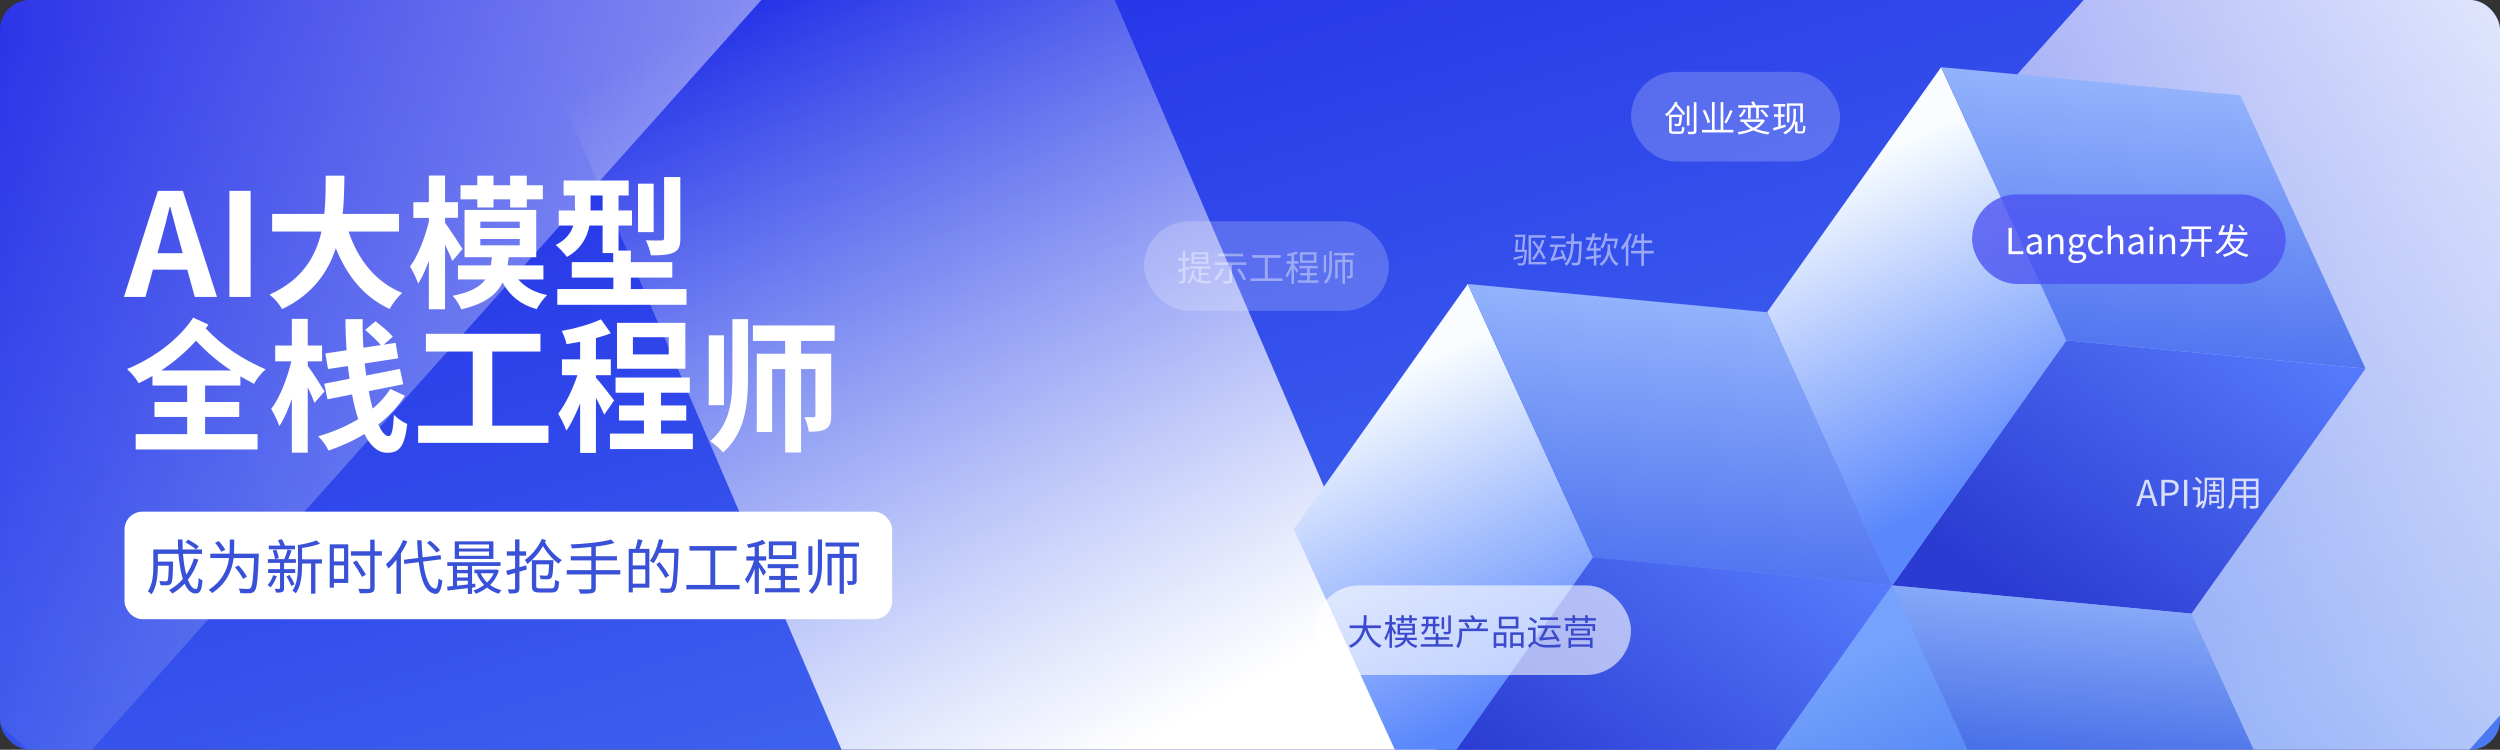 <svg width="837" height="251" viewBox="0 0 837 251" fill="none" xmlns="http://www.w3.org/2000/svg">
<rect x="0" y="0" width="837" height="251" fill="#333333" stroke="none"/>
<g clip-path="url(#clip0_510_650)">
<rect width="837" height="251" rx="10" fill="url(#paint0_linear_510_650)"/>
<g style="mix-blend-mode:soft-light">
<rect x="424" y="306.383" width="575.084" height="263.509" transform="rotate(-48.234 424 306.383)" fill="url(#paint1_linear_510_650)"/>
</g>
<g style="mix-blend-mode:soft-light">
<rect x="-175.303" y="86.133" width="459.106" height="263.509" transform="rotate(-48.234 -175.303 86.133)" fill="url(#paint2_linear_510_650)" fill-opacity="0.5"/>
</g>
<g style="mix-blend-mode:soft-light">
<rect width="548.026" height="183.101" transform="matrix(-0.395 -0.919 -0.919 0.395 486.229 262.927)" fill="url(#paint3_linear_510_650)"/>
</g>
<path d="M52.73 84.775H61.178L60.122 80.887C59.018 77.191 58.058 73.111 57.002 69.271H56.81C55.898 73.159 54.842 77.191 53.786 80.887L52.73 84.775ZM65.21 99.415L62.714 90.295H51.194L48.698 99.415H41.498L52.874 63.895H61.226L72.65 99.415H65.21ZM76.808 99.415V63.895H83.912V99.415H76.808ZM133.596 77.527H116.7C119.868 86.887 125.676 94.423 134.652 98.071C133.212 99.271 131.34 101.815 130.428 103.447C121.74 99.367 116.172 92.359 112.428 83.095C109.836 91.111 104.652 98.599 94.476 103.495C93.564 101.911 91.884 99.847 90.204 98.647C101.196 93.751 105.756 85.783 107.628 77.527H91.116V71.623H108.588C109.068 67.111 109.02 62.743 109.068 58.807H115.308C115.26 62.743 115.212 67.159 114.732 71.623H133.596V77.527ZM159.804 69.463V66.727H154.188V62.023H159.804V58.807H165.228V62.023H170.796V58.807H176.364V62.023H181.74V66.727H176.364V69.463H170.796V66.727H165.228V69.463H159.804ZM154.86 83.383L151.452 87.367C150.924 85.975 150.012 83.959 149.004 81.943V103.543H143.58V87.319C142.524 90.295 141.276 92.935 140.028 94.951C139.452 93.319 138.204 90.727 137.292 89.191C139.932 85.735 142.236 79.639 143.58 74.215V72.967H138.396V67.687H143.58V58.759H149.004V67.687H153.324V72.919H149.004V74.599C150.444 76.519 153.996 81.991 154.86 83.383ZM160.812 80.023V82.135H174.012V80.023H160.812ZM160.812 74.215V76.327H174.012V74.215H160.812ZM181.932 93.559H173.532C175.692 96.103 178.908 97.927 183.18 98.791C181.98 99.895 180.444 102.055 179.676 103.495C174.3 102.007 170.652 98.983 168.252 94.567C166.236 98.695 162.348 101.671 154.428 103.591C153.948 102.199 152.604 100.135 151.548 99.031C157.548 97.831 160.716 96.055 162.492 93.559H153.324V88.855H164.316C164.46 87.991 164.604 87.079 164.7 86.119H155.532V70.279H179.532V86.119H170.316C170.22 87.079 170.076 87.943 169.932 88.855H181.932V93.559ZM227.772 59.287V79.783C227.772 82.423 227.292 83.767 225.468 84.583C223.74 85.351 221.292 85.495 217.932 85.495C217.692 84.007 216.924 81.847 216.252 80.455C218.412 80.551 220.716 80.551 221.436 80.503C222.108 80.455 222.348 80.311 222.348 79.687V59.287H227.772ZM218.844 61.495V77.719H213.612V61.495H218.844ZM197.724 70.471H201.756V65.431H197.724V70.471ZM211.212 96.775H229.836V102.055H186.588V96.775H205.356V92.935H191.436V87.751H205.308V84.727H201.756V75.511H197.34C196.572 79.447 194.556 83.383 189.804 86.023C189.084 84.967 187.068 82.807 186.06 82.039C189.612 80.215 191.196 77.911 191.916 75.511H187.068V70.471H192.492V65.431H188.7V60.439H210.492V65.431H207.084V70.471H211.596V75.511H207.084V83.911H211.212V87.751H225.084V92.935H211.212V96.775ZM53.978 124.039H77.402C73.178 121.255 69.338 118.039 65.642 114.055C62.186 117.847 58.202 121.255 53.978 124.039ZM80.474 129.079H68.666V134.599H80.09V139.591H68.666V145.351H86.234V150.487H45.434V145.351H62.666V139.591H51.722V134.599H62.666V129.079H51.05V125.863C49.562 126.727 48.026 127.543 46.442 128.311C45.674 126.823 43.994 124.903 42.554 123.559C51.146 120.007 59.882 113.767 64.682 106.327L69.77 108.679C69.482 109.111 69.194 109.543 68.906 109.975C74.618 116.071 81.242 120.295 88.922 123.655C87.482 124.951 85.802 126.871 85.082 128.551C83.498 127.687 81.914 126.823 80.474 126.007V129.079ZM108.65 131.047L105.29 134.887C104.81 133.543 103.946 131.527 103.034 129.607V151.543H97.706V133.591C96.458 137.143 95.066 140.359 93.53 142.663C93.002 141.031 91.706 138.439 90.794 136.903C93.674 133.255 96.17 126.631 97.562 120.967H92.138V115.687H97.706V106.759H103.034V115.687H107.834V120.967H103.034V122.503C104.33 124.183 107.882 129.703 108.65 131.047ZM130.682 130.231L135.578 132.487C133.226 136.183 130.154 139.399 126.65 142.135C127.802 144.583 128.954 146.023 130.154 146.023C131.114 146.023 131.642 144.007 131.882 138.871C133.082 140.119 134.906 141.367 136.346 141.943C135.434 149.671 133.658 151.591 129.578 151.591C126.506 151.591 123.962 149.239 121.994 145.303C118.298 147.607 114.218 149.383 109.994 150.871C109.322 149.335 107.882 147.367 106.538 146.071C111.29 144.679 115.898 142.807 119.93 140.311C119.114 137.863 118.442 135.079 117.866 132.055L109.658 133.687L108.554 128.455L117.002 126.823C116.81 125.431 116.666 123.991 116.474 122.551L109.802 123.559L108.938 118.327L116.042 117.271C115.802 113.767 115.658 110.311 115.658 106.855H121.418C121.37 110.023 121.466 113.287 121.658 116.407L127.514 115.543C126.266 114.007 124.01 111.943 122.234 110.455L125.69 107.575C127.706 109.015 130.25 111.223 131.498 112.711L128.474 115.399L132.458 114.775L133.322 119.959L122.09 121.687C122.234 123.031 122.426 124.423 122.618 125.719L133.898 123.511L135.002 128.647L123.482 130.951C123.818 133.063 124.298 135.079 124.778 136.807C127.13 134.887 129.098 132.679 130.682 130.231ZM164.81 142.519H183.626V148.279H139.994V142.519H158.282V117.703H142.586V111.751H180.938V117.703H164.81V142.519ZM223.898 118.663V112.903H211.898V118.663H223.898ZM229.466 108.103V123.463H206.57V108.103H229.466ZM205.61 134.071L202.298 138.823C201.674 137.383 200.618 135.223 199.514 133.159V151.639H194.234V135.031C192.842 138.535 191.306 141.847 189.626 144.151C189.05 142.471 187.754 139.975 186.89 138.487C189.338 135.367 191.786 130.231 193.322 125.623H188.138V120.295H194.234V114.439C192.65 114.727 191.162 114.967 189.674 115.207C189.434 113.959 188.714 112.039 188.09 110.791C192.698 109.975 197.786 108.535 201.194 106.903L204.506 111.559C203.018 112.183 201.29 112.711 199.514 113.191V120.295H204.506V125.623H199.514V126.439C201.002 128.071 204.746 132.871 205.61 134.071ZM221.306 145.159H231.962V150.343H204.218V145.159H215.594V140.791H207.242V135.751H215.594V131.479H206.09V126.391H230.954V131.479H221.306V135.751H229.754V140.791H221.306V145.159ZM242.378 112.279V135.655H237.29V112.279H242.378ZM245.21 125.863V106.855H250.442V125.911C250.442 135.463 249.53 144.871 242.09 151.495C241.13 150.343 239.114 148.519 237.77 147.703C244.442 142.039 245.21 134.119 245.21 125.863ZM279.434 114.151H268.202V118.423H278.282V139.159C278.282 141.415 277.898 142.759 276.458 143.623C275.114 144.439 273.29 144.535 270.794 144.535C270.602 143.047 269.978 140.983 269.306 139.639C270.602 139.687 271.946 139.687 272.378 139.687C272.858 139.687 273.002 139.543 273.002 139.015V123.559H268.202V151.495H262.874V123.559H258.506V144.631H253.37V118.423H262.874V114.151H252.074V108.967H279.434V114.151Z" fill="white"/>
<rect x="41.69" y="171.311" width="257" height="36" rx="6" fill="white"/>
<path d="M62.09 181.571L62.97 180.671C64.21 181.291 65.77 182.251 66.55 182.951L65.63 183.971C64.87 183.271 63.35 182.251 62.09 181.571ZM64.93 186.971L66.43 187.351C65.57 189.931 64.39 192.211 62.91 194.111C63.65 196.071 64.57 197.211 65.59 197.211C66.15 197.211 66.39 196.171 66.53 193.511C66.87 193.851 67.41 194.191 67.81 194.311C67.53 197.711 66.99 198.691 65.47 198.691C63.93 198.691 62.73 197.471 61.81 195.411C60.61 196.711 59.23 197.831 57.69 198.731C57.47 198.431 56.95 197.831 56.61 197.551C58.39 196.591 59.93 195.351 61.21 193.851C60.49 191.591 60.01 188.651 59.75 185.431H52.85V188.031H57.95V188.671C57.85 193.151 57.73 194.831 57.31 195.351C57.01 195.731 56.67 195.871 56.11 195.931C55.61 195.971 54.71 195.971 53.73 195.931C53.71 195.471 53.55 194.911 53.31 194.531C54.23 194.611 55.09 194.631 55.43 194.631C55.71 194.631 55.91 194.591 56.03 194.411C56.31 194.111 56.41 192.851 56.49 189.411H52.85V189.571C52.85 192.371 52.55 196.391 50.75 198.991C50.49 198.691 49.85 198.171 49.51 197.991C51.15 195.551 51.33 192.131 51.33 189.551V183.971H59.67C59.59 182.871 59.57 181.751 59.55 180.611H61.09C61.09 181.771 61.11 182.891 61.17 183.971H67.63V185.431H61.27C61.47 188.091 61.83 190.471 62.37 192.371C63.45 190.791 64.31 188.991 64.93 186.971ZM75.43 184.071L74.07 184.731C73.69 183.911 72.79 182.631 71.99 181.711L73.27 181.151C74.07 182.031 74.99 183.271 75.43 184.071ZM78.35 185.371H86.65C86.65 185.371 86.63 185.931 86.63 186.151C86.31 194.091 86.05 196.891 85.27 197.831C84.81 198.371 84.35 198.551 83.61 198.611C82.93 198.671 81.65 198.651 80.45 198.571C80.41 198.131 80.21 197.491 79.93 197.031C81.25 197.171 82.53 197.171 83.03 197.171C83.43 197.171 83.67 197.111 83.89 196.871C84.49 196.271 84.79 193.611 85.07 186.851H78.21C77.73 190.731 76.13 195.171 71.01 198.571C70.77 198.211 70.23 197.731 69.85 197.491C74.63 194.371 76.21 190.371 76.69 186.851H70.41V185.371H76.85C76.91 184.531 76.93 183.731 76.93 182.971V180.631H78.41V182.991C78.41 183.751 78.39 184.531 78.35 185.371ZM82.67 193.091L81.37 193.811C80.87 192.771 79.69 191.091 78.67 189.891L79.89 189.291C80.95 190.451 82.15 192.051 82.67 193.091ZM98.75 182.671V183.911H89.99V182.671H93.91C93.65 182.071 93.33 181.391 93.03 180.851L94.37 180.511C94.75 181.191 95.17 182.011 95.43 182.671H98.75ZM91.45 192.571L92.67 192.891C92.21 194.271 91.39 195.711 90.61 196.651C90.37 196.451 89.89 196.071 89.59 195.891C90.39 195.031 91.05 193.811 91.45 192.571ZM91.29 184.331L92.49 184.051C92.89 184.911 93.25 186.091 93.33 186.851L92.07 187.191C91.99 186.431 91.67 185.231 91.29 184.331ZM98.83 191.831H95.11V196.911C95.11 197.611 94.99 197.951 94.53 198.171C94.07 198.391 93.39 198.411 92.43 198.411C92.37 198.051 92.19 197.531 91.99 197.151C92.67 197.171 93.29 197.171 93.51 197.151C93.71 197.151 93.75 197.091 93.75 196.891V191.831H89.77V190.551H93.75V188.451H89.67V187.191H95.19C95.57 186.271 96.03 184.931 96.27 184.011L97.63 184.311C97.29 185.271 96.89 186.351 96.53 187.191H99.07V188.451H95.11V190.551H98.83V191.831ZM95.91 193.011L96.93 192.491C97.57 193.471 98.29 194.771 98.59 195.631L97.55 196.231C97.23 195.371 96.53 194.011 95.91 193.011ZM107.79 187.271V188.671H105.59V198.751H104.15V188.671H101.13V189.311C101.13 192.171 100.87 196.071 99.05 198.651C98.79 198.371 98.23 197.931 97.91 197.751C99.57 195.351 99.75 191.971 99.75 189.311V182.491C101.97 182.131 104.53 181.531 105.97 180.931L107.15 182.031C105.51 182.651 103.21 183.151 101.13 183.471V187.271H107.79ZM115.19 183.591H111.79V187.951H115.19V183.591ZM111.79 193.811H115.19V189.291H111.79V193.811ZM116.59 182.251V195.171H111.79V196.751H110.39V182.251H116.59ZM127.85 184.571V186.031H125.43V196.631C125.43 197.691 125.13 198.151 124.43 198.371C123.73 198.631 122.47 198.651 120.47 198.631C120.39 198.231 120.17 197.551 119.93 197.151C121.47 197.191 122.95 197.191 123.39 197.171C123.79 197.151 123.95 197.031 123.95 196.631V186.031H117.49V184.571H123.95V180.691H125.43V184.571H127.85ZM122.51 192.391L121.21 193.151C120.57 191.931 119.23 189.811 118.17 188.271L119.39 187.631C120.45 189.151 121.85 191.191 122.51 192.391ZM147.31 184.211L146.15 185.011C145.51 184.111 144.11 182.711 142.93 181.731L144.01 181.011C145.21 181.951 146.63 183.311 147.31 184.211ZM134.97 180.811L136.37 181.251C135.79 182.651 135.05 183.991 134.23 185.291V198.811H132.73V187.431C131.87 188.551 130.97 189.531 130.05 190.371C129.89 190.011 129.45 189.271 129.19 188.931C131.47 186.991 133.67 183.951 134.97 180.811ZM147.69 187.251L141.65 188.011C142.33 193.311 143.63 196.891 145.77 197.091C146.35 197.131 146.67 195.951 146.87 193.651C147.17 193.931 147.81 194.291 148.11 194.431C147.67 197.851 146.87 198.891 145.83 198.831C142.55 198.591 140.95 194.451 140.19 188.211L135.39 188.811L135.19 187.411L140.03 186.811C139.87 184.951 139.73 182.971 139.65 180.891H141.13C141.19 182.911 141.31 184.851 141.51 186.611L147.49 185.851L147.69 187.251ZM163.73 183.651V182.291H153.67V183.651H163.73ZM163.73 186.071V184.651H153.67V186.071H163.73ZM165.19 181.231V187.131H152.25V181.231H165.19ZM153.01 194.431V196.091C154.15 195.971 155.37 195.831 156.63 195.671V194.431H153.01ZM156.63 189.471H153.01V190.811H156.63V189.471ZM153.01 191.931V193.331H156.63V191.931H153.01ZM159.13 196.591L158.05 196.731V198.851H156.63V196.911C154.15 197.211 151.71 197.511 149.85 197.731L149.69 196.411C150.27 196.351 150.95 196.291 151.65 196.211V189.471H149.75V188.231H167.59V189.471H158.05V195.511L159.13 195.391V196.591ZM165.31 191.931H160.93C161.45 193.091 162.17 194.131 163.09 195.011C163.99 194.131 164.77 193.111 165.31 191.931ZM166.19 190.671L167.03 191.031C166.41 192.991 165.39 194.571 164.09 195.851C165.17 196.631 166.45 197.231 167.89 197.611C167.59 197.891 167.21 198.411 167.01 198.791C165.51 198.331 164.19 197.651 163.05 196.731C161.89 197.631 160.59 198.311 159.27 198.791C159.13 198.451 158.77 197.951 158.51 197.691C159.75 197.291 160.99 196.671 162.09 195.851C161.05 194.791 160.23 193.491 159.63 192.051L160.03 191.931H158.83V190.711H165.91L166.19 190.671ZM176.17 189.271L176.37 190.651L173.91 191.391V196.951C173.91 197.811 173.69 198.191 173.17 198.431C172.67 198.671 171.85 198.711 170.47 198.711C170.41 198.331 170.19 197.711 169.99 197.311C170.95 197.351 171.81 197.331 172.05 197.331C172.33 197.331 172.45 197.231 172.45 196.951V191.831C171.53 192.111 170.67 192.351 169.91 192.571L169.45 191.091C170.29 190.891 171.33 190.611 172.45 190.311V186.031H169.69V184.591H172.45V180.591H173.91V184.591H176.15V186.031H173.91V189.911L176.17 189.271ZM180.83 196.991H184.57C185.57 196.991 185.73 196.551 185.85 194.131C186.19 194.371 186.79 194.611 187.21 194.711C187.01 197.591 186.53 198.371 184.67 198.371H180.71C178.69 198.371 178.07 197.931 178.07 196.071V187.551H185.29C185.29 187.551 185.29 187.951 185.27 188.131C185.15 191.591 185.03 192.931 184.61 193.411C184.31 193.771 183.97 193.891 183.41 193.951C182.95 193.971 181.97 193.971 180.99 193.911C180.97 193.531 180.81 192.991 180.59 192.631C181.53 192.731 182.43 192.731 182.75 192.731C183.07 192.731 183.25 192.711 183.37 192.551C183.63 192.271 183.75 191.351 183.83 188.931H179.53V196.091C179.53 196.851 179.73 196.991 180.83 196.991ZM181.41 180.411L182.79 180.851C182.69 181.091 182.57 181.311 182.47 181.551C183.75 183.871 186.05 186.331 188.11 187.511C187.75 187.791 187.27 188.331 187.03 188.731C185.17 187.471 183.17 185.191 181.77 182.851C180.39 185.251 178.53 187.351 176.57 188.831C176.41 188.511 175.99 187.811 175.69 187.491C178.03 185.871 180.17 183.251 181.41 180.411ZM207.67 190.871V192.331H199.47V196.771C199.47 197.831 199.15 198.271 198.41 198.511C197.67 198.751 196.39 198.791 194.29 198.771C194.17 198.351 193.89 197.691 193.65 197.291C195.33 197.351 196.89 197.331 197.35 197.311C197.79 197.311 197.97 197.171 197.97 196.751V192.331H189.75V190.871H197.97V187.631H191.09V186.211H197.97V183.131C195.77 183.371 193.51 183.511 191.45 183.611C191.39 183.211 191.21 182.631 191.07 182.291C195.79 182.071 201.59 181.551 204.59 180.611L205.71 181.791C204.01 182.311 201.83 182.691 199.47 182.971V186.211H206.55V187.631H199.47V190.871H207.67ZM216.05 189.291V185.111H211.85V189.291H216.05ZM211.85 195.411H216.05V190.611H211.85V195.411ZM213.53 180.531L215.13 180.831C214.79 181.811 214.43 182.911 214.09 183.771H217.41V196.751H211.85V198.331H210.49V183.771H212.73C213.03 182.811 213.39 181.471 213.53 180.531ZM227.19 183.711V184.471C226.87 193.591 226.61 196.671 225.81 197.651C225.37 198.211 224.91 198.391 224.23 198.451C223.53 198.531 222.39 198.491 221.27 198.431C221.23 197.991 221.05 197.391 220.77 196.971C222.07 197.091 223.27 197.091 223.73 197.091C224.13 197.091 224.35 197.051 224.55 196.791C225.21 196.091 225.51 193.051 225.77 185.091H220.69C220.13 186.431 219.51 187.651 218.81 188.591C218.55 188.351 217.91 187.951 217.59 187.751C218.93 185.991 220.01 183.231 220.65 180.491L222.07 180.831C221.83 181.811 221.55 182.771 221.21 183.711H227.19ZM224.03 192.711L222.77 193.491C222.17 192.291 220.83 190.311 219.73 188.871L220.89 188.191C222.01 189.611 223.39 191.531 224.03 192.711ZM239.45 195.831H247.63V197.311H229.79V195.831H237.83V184.351H230.83V182.831H246.63V184.351H239.45V195.831ZM265.15 185.871V182.551H258.81V185.871H265.15ZM266.59 181.271V187.171H257.41V181.271H266.59ZM256.49 191.531L255.53 192.771C255.27 192.131 254.63 190.931 254.07 189.931V198.851H252.67V190.431C251.97 192.351 251.11 194.211 250.21 195.371C250.07 194.971 249.69 194.331 249.43 193.951C250.55 192.511 251.77 189.931 252.45 187.671H249.87V186.271H252.67V183.051C251.95 183.211 251.21 183.351 250.53 183.471C250.45 183.131 250.25 182.631 250.09 182.291C251.95 181.931 254.13 181.351 255.37 180.731L256.31 181.931C255.67 182.231 254.89 182.491 254.07 182.711V186.271H256.53V187.671H254.07V188.131C254.63 188.811 256.15 190.971 256.49 191.531ZM262.85 196.931H267.73V198.311H256.15V196.931H261.39V194.171H257.51V192.831H261.39V190.231H257.03V188.871H267.29V190.231H262.85V192.831H266.85V194.171H262.85V196.931ZM271.99 182.871V192.491H270.65V182.871H271.99ZM273.83 188.531V180.611H275.21V188.551C275.21 192.491 274.83 196.131 271.85 198.831C271.61 198.511 271.09 198.051 270.75 197.851C273.49 195.391 273.83 192.111 273.83 188.531ZM287.59 182.991H282.53V185.431H286.81V194.291C286.81 194.991 286.69 195.371 286.21 195.591C285.75 195.831 285.03 195.851 283.95 195.851C283.91 195.451 283.69 194.911 283.51 194.531C284.27 194.551 284.95 194.551 285.13 194.551C285.37 194.551 285.43 194.471 285.43 194.271V186.791H282.53V198.811H281.11V186.791H278.45V195.991H277.07V185.431H281.11V182.991H276.37V181.631H287.59V182.991Z" fill="#3851D6"/>
<g clip-path="url(#clip1_510_650)">
<path d="M691.8 113.966L633.527 195.997L733.704 205.449L791.973 123.415L691.8 113.966Z" fill="url(#paint4_linear_510_650)"/>
<path d="M649.895 22.486L691.801 113.966L633.526 196L591.622 104.517L649.895 22.486Z" fill="url(#paint5_linear_510_650)"/>
<path d="M691.8 113.966L791.977 123.417L750.073 31.934L649.895 22.486L691.8 113.966Z" fill="url(#paint6_linear_510_650)"/>
<path d="M533.323 186.565L475.05 268.596L575.226 278.048L633.498 196.011L533.323 186.565Z" fill="url(#paint7_linear_510_650)"/>
<path d="M491.419 95.082L533.323 186.565L475.05 268.596L433.144 177.116L491.419 95.082Z" fill="url(#paint8_linear_510_650)"/>
<path d="M533.323 186.565L633.501 196.013L591.596 104.534L491.419 95.082L533.323 186.565Z" fill="url(#paint9_linear_510_650)"/>
<path d="M675.375 287.475L617.102 369.506L717.278 378.958L775.55 296.921L675.375 287.475Z" fill="url(#paint10_linear_510_650)"/>
<path d="M633.472 195.992L675.375 287.475L617.102 369.506L575.196 278.027L633.472 195.992Z" fill="url(#paint11_linear_510_650)"/>
<path d="M675.375 287.475L775.554 296.923L733.648 205.444L633.472 195.992L675.375 287.475Z" fill="url(#paint12_linear_510_650)"/>
<rect x="660.252" y="65.082" width="105" height="30" rx="15" fill="#4950F0" fill-opacity="0.77"/>
<path d="M672.452 85.082V76.286H673.568V84.134H677.408V85.082H672.452ZM680.36 85.238C679.268 85.238 678.452 84.566 678.452 83.39C678.452 81.974 679.688 81.266 682.46 80.954C682.46 80.114 682.184 79.31 681.116 79.31C680.36 79.31 679.676 79.658 679.16 80.006L678.728 79.25C679.328 78.866 680.252 78.398 681.296 78.398C682.88 78.398 683.552 79.466 683.552 81.074V85.082H682.652L682.556 84.302H682.52C681.896 84.818 681.164 85.238 680.36 85.238ZM680.672 84.362C681.308 84.362 681.824 84.062 682.46 83.498V81.674C680.264 81.938 679.52 82.478 679.52 83.318C679.52 84.062 680.024 84.362 680.672 84.362ZM685.633 85.082V78.566H686.533L686.629 79.502H686.665C687.289 78.89 687.961 78.398 688.849 78.398C690.217 78.398 690.841 79.286 690.841 80.954V85.082H689.749V81.098C689.749 79.874 689.377 79.358 688.513 79.358C687.841 79.358 687.385 79.694 686.725 80.354V85.082H685.633ZM695.165 88.082C693.569 88.082 692.465 87.458 692.465 86.33C692.465 85.778 692.825 85.25 693.437 84.854V84.806C693.089 84.602 692.837 84.254 692.837 83.738C692.837 83.198 693.233 82.766 693.569 82.526V82.478C693.137 82.13 692.717 81.506 692.717 80.726C692.717 79.298 693.845 78.398 695.165 78.398C695.525 78.398 695.849 78.482 696.077 78.566H698.345V79.406H697.013C697.325 79.706 697.541 80.186 697.541 80.75C697.541 82.142 696.485 83.018 695.165 83.018C694.841 83.018 694.481 82.934 694.193 82.79C693.953 82.994 693.773 83.21 693.773 83.57C693.773 83.99 694.037 84.278 694.913 84.278H696.185C697.697 84.278 698.453 84.758 698.453 85.826C698.453 87.038 697.181 88.082 695.165 88.082ZM695.165 82.274C695.909 82.274 696.545 81.674 696.545 80.726C696.545 79.778 695.933 79.202 695.165 79.202C694.397 79.202 693.773 79.766 693.773 80.726C693.773 81.674 694.409 82.274 695.165 82.274ZM695.321 87.338C696.569 87.338 697.397 86.678 697.397 85.994C697.397 85.394 696.929 85.19 696.065 85.19H694.937C694.697 85.19 694.385 85.154 694.097 85.082C693.629 85.418 693.425 85.802 693.425 86.186C693.425 86.882 694.133 87.338 695.321 87.338ZM702.123 85.238C700.395 85.238 699.063 83.99 699.063 81.83C699.063 79.658 700.539 78.398 702.207 78.398C703.059 78.398 703.647 78.758 704.115 79.166L703.551 79.898C703.167 79.55 702.771 79.31 702.243 79.31C701.067 79.31 700.203 80.33 700.203 81.83C700.203 83.33 701.019 84.326 702.219 84.326C702.819 84.326 703.347 84.05 703.755 83.678L704.223 84.41C703.647 84.938 702.903 85.238 702.123 85.238ZM705.661 85.082V75.53H706.753V78.146L706.717 79.49C707.317 78.89 707.989 78.398 708.877 78.398C710.245 78.398 710.869 79.286 710.869 80.954V85.082H709.777V81.098C709.777 79.874 709.405 79.358 708.541 79.358C707.869 79.358 707.413 79.694 706.753 80.354V85.082H705.661ZM714.45 85.238C713.358 85.238 712.542 84.566 712.542 83.39C712.542 81.974 713.778 81.266 716.55 80.954C716.55 80.114 716.274 79.31 715.206 79.31C714.45 79.31 713.766 79.658 713.25 80.006L712.818 79.25C713.418 78.866 714.342 78.398 715.386 78.398C716.97 78.398 717.642 79.466 717.642 81.074V85.082H716.742L716.646 84.302H716.61C715.986 84.818 715.254 85.238 714.45 85.238ZM714.762 84.362C715.398 84.362 715.914 84.062 716.55 83.498V81.674C714.354 81.938 713.61 82.478 713.61 83.318C713.61 84.062 714.114 84.362 714.762 84.362ZM719.723 85.082V78.566H720.815V85.082H719.723ZM720.275 77.222C719.843 77.222 719.519 76.922 719.519 76.514C719.519 76.07 719.843 75.806 720.275 75.806C720.707 75.806 721.031 76.07 721.031 76.514C721.031 76.922 720.707 77.222 720.275 77.222ZM723.028 85.082V78.566H723.928L724.024 79.502H724.06C724.684 78.89 725.356 78.398 726.244 78.398C727.612 78.398 728.236 79.286 728.236 80.954V85.082H727.144V81.098C727.144 79.874 726.772 79.358 725.908 79.358C725.236 79.358 724.78 79.694 724.12 80.354V85.082H723.028ZM733.688 80.078H737.024V76.682H733.688V79.574C733.688 79.742 733.688 79.91 733.688 80.078ZM740.6 80.078V80.942H737.936V86.018H737.024V80.942H733.652C733.484 82.814 732.872 84.674 730.676 86.054C730.508 85.85 730.184 85.538 729.968 85.394C731.96 84.17 732.572 82.562 732.74 80.942H729.932V80.078H732.776C732.788 79.898 732.788 79.742 732.788 79.562V76.682H730.376V75.83H740.228V76.682H737.936V80.078H740.6ZM751.556 76.91L750.836 77.402C750.512 76.946 749.84 76.19 749.324 75.638L750.008 75.206C750.524 75.734 751.22 76.478 751.556 76.91ZM750.152 80.75H746.396C746.852 81.698 747.5 82.538 748.316 83.222C749.084 82.55 749.72 81.722 750.152 80.75ZM750.752 79.838L751.352 80.138C750.86 81.65 750.056 82.838 749.024 83.762C750.068 84.47 751.328 84.974 752.792 85.25C752.6 85.43 752.36 85.79 752.24 86.042C750.716 85.706 749.408 85.13 748.34 84.326C747.236 85.118 745.976 85.67 744.644 86.03C744.548 85.802 744.332 85.454 744.176 85.262C745.412 84.974 746.612 84.47 747.632 83.75C746.924 83.09 746.324 82.31 745.844 81.41C745.016 82.886 743.888 84.11 742.34 85.07C742.208 84.866 741.896 84.542 741.68 84.386C743.864 83.054 745.184 81.098 745.976 78.614H744.308C743.552 78.614 743.144 78.686 743.036 78.818C742.976 78.626 742.832 78.182 742.736 77.978C742.904 77.93 743.036 77.762 743.168 77.498C743.312 77.258 743.756 76.286 743.972 75.374L744.908 75.554C744.704 76.322 744.356 77.126 744.044 77.75H746.204C746.432 76.886 746.6 75.974 746.708 75.002L747.704 75.146C747.572 76.07 747.416 76.934 747.224 77.75H752.396L752.384 78.614H746.984C746.852 79.046 746.708 79.478 746.564 79.886H750.584L750.752 79.838Z" fill="white"/>
<rect x="546.061" y="24.068" width="70" height="30" rx="15" fill="white" fill-opacity="0.2"/>
<path d="M560.385 44.032H562.473C563.025 44.032 563.109 43.78 563.169 42.376C563.373 42.508 563.709 42.652 563.961 42.7C563.853 44.356 563.589 44.812 562.533 44.812H560.313C559.161 44.812 558.801 44.548 558.801 43.504V38.392H563.145C563.145 38.392 563.145 38.644 563.133 38.752C563.013 40.816 562.905 41.62 562.629 41.92C562.449 42.124 562.245 42.196 561.945 42.232C561.705 42.244 561.249 42.256 560.769 42.22C560.745 41.98 560.661 41.668 560.553 41.452C560.985 41.5 561.393 41.5 561.573 41.5C561.729 41.5 561.825 41.488 561.921 41.392C562.053 41.212 562.173 40.636 562.269 39.184H559.665V43.504C559.665 43.948 559.773 44.032 560.385 44.032ZM560.841 34.048L561.669 34.3C561.597 34.48 561.513 34.636 561.429 34.816C562.413 35.824 563.613 37.156 564.189 38.008L563.553 38.596C563.013 37.792 561.981 36.556 561.033 35.536C560.277 36.832 559.257 38.032 558.081 38.944C557.937 38.776 557.625 38.464 557.433 38.32C558.945 37.24 560.205 35.596 560.841 34.048ZM565.617 35.428V42.04H564.765V35.428H565.617ZM567.093 34.216H567.969V43.804C567.969 44.404 567.801 44.644 567.429 44.788C567.045 44.932 566.385 44.956 565.269 44.944C565.221 44.716 565.089 44.332 564.957 44.092C565.797 44.128 566.553 44.116 566.781 44.104C566.997 44.092 567.093 44.02 567.093 43.804V34.216ZM579.273 36.796L580.077 37.192C579.501 38.56 578.697 40.216 578.013 41.32L577.281 40.924C577.941 39.844 578.805 38.116 579.273 36.796ZM572.601 40.888L571.713 41.224C571.425 40.168 570.705 38.368 570.081 37.012L570.909 36.76C571.545 38.092 572.277 39.844 572.601 40.888ZM576.969 43.48H580.317V44.356H569.829V43.48H573.165V34.18H574.053V43.48H576.081V34.192H576.969V43.48ZM585.237 39.664V36.04H581.949V35.248H586.857C586.701 34.9 586.473 34.468 586.245 34.132L587.109 33.916C587.385 34.324 587.697 34.876 587.865 35.248H592.185V36.04H588.861V39.652H587.973V36.04H586.125V39.664H585.237ZM589.329 37L590.001 36.616C590.769 37.288 591.645 38.248 592.065 38.86L591.369 39.316C590.937 38.668 590.061 37.672 589.329 37ZM583.761 36.544L584.565 36.76C584.169 37.72 583.497 38.68 582.849 39.304C582.693 39.16 582.357 38.932 582.153 38.824C582.813 38.248 583.413 37.408 583.761 36.544ZM589.569 40.792H584.613C585.225 41.572 586.053 42.22 587.061 42.736C588.093 42.232 588.945 41.596 589.569 40.792ZM590.337 39.952L590.913 40.36C590.229 41.536 589.197 42.448 587.973 43.156C589.269 43.696 590.805 44.044 592.485 44.236C592.293 44.428 592.089 44.776 591.981 45.016C590.121 44.776 588.453 44.32 587.037 43.624C585.561 44.308 583.869 44.74 582.165 45.016C582.081 44.788 581.877 44.416 581.721 44.224C583.281 44.02 584.817 43.672 586.149 43.144C585.129 42.508 584.289 41.728 583.653 40.792H582.681V40H590.181L590.337 39.952ZM599.097 35.404V40.948H598.245V34.612H603.597V40.948H602.721V35.404H599.097ZM597.765 41.668L597.885 42.496L593.817 43.708L593.625 42.844C594.105 42.712 594.705 42.568 595.353 42.376V39.112H593.937V38.284H595.353V35.68H593.769V34.84H597.705V35.68H596.217V38.284H597.465V39.112H596.217V42.124C596.721 41.992 597.249 41.824 597.765 41.668ZM602.229 43.996H603.201C603.633 43.996 603.693 43.672 603.753 41.98C603.969 42.136 604.245 42.268 604.473 42.316C604.365 44.2 604.233 44.668 603.201 44.668H602.109C601.293 44.668 600.969 44.452 600.969 43.66V41.14C600.549 42.568 599.601 43.996 597.621 45.016C597.513 44.848 597.237 44.5 597.057 44.368C600.069 42.832 600.441 40.576 600.441 38.716V36.412H601.281V38.74C601.281 39.388 601.233 40.06 601.065 40.756H601.797V43.576C601.797 43.912 601.893 43.996 602.229 43.996Z" fill="white"/>
<path opacity="0.8" d="M717.429 165.855H720.093L719.673 164.511C719.349 163.515 719.073 162.555 718.785 161.535H718.737C718.461 162.567 718.173 163.515 717.861 164.511L717.429 165.855ZM721.209 169.431L720.369 166.743H717.153L716.301 169.431H715.173L718.161 160.635H719.397L722.385 169.431H721.209ZM723.626 169.431V160.635H726.134C728.114 160.635 729.434 161.295 729.434 163.215C729.434 165.075 728.114 165.939 726.194 165.939H724.742V169.431H723.626ZM724.742 165.039H726.05C727.598 165.039 728.33 164.475 728.33 163.215C728.33 161.943 727.55 161.535 726.002 161.535H724.742V165.039ZM731.208 169.431V160.635H732.324V169.431H731.208ZM737.243 161.451L736.619 162.075C736.247 161.559 735.467 160.755 734.819 160.203L735.407 159.663C736.055 160.191 736.871 160.959 737.243 161.451ZM739.403 163.995H740.939V162.771H739.667V162.099H740.939V161.091H741.671V162.099H743.003V162.771H741.671V163.995H743.327V164.667H739.403V163.995ZM742.175 166.323H740.363V167.763H742.175V166.323ZM742.871 168.435H740.363V168.975H739.667V165.651H742.871V168.435ZM744.575 159.927V169.275C744.575 169.767 744.467 170.007 744.155 170.163C743.831 170.307 743.315 170.319 742.463 170.319C742.427 170.091 742.295 169.719 742.175 169.491C742.799 169.527 743.363 169.515 743.531 169.515C743.699 169.503 743.771 169.443 743.771 169.263V160.731H738.923V164.379C738.923 166.215 738.755 168.711 737.591 170.343C737.447 170.199 737.123 169.959 736.943 169.875C737.279 169.395 737.507 168.867 737.687 168.315C736.103 169.563 735.815 169.815 735.647 170.007C735.539 169.851 735.251 169.539 735.095 169.407C735.335 169.215 735.767 168.747 735.767 168.123V163.995H734.087V163.143H736.631V168.123L737.495 167.463C737.555 167.631 737.663 167.883 737.759 168.063C738.083 166.839 738.131 165.507 738.131 164.367V159.927H744.575ZM752.027 165.843H755.255V163.851H752.027V165.843ZM748.223 165.843H751.139V163.851H748.271V164.559C748.271 164.955 748.259 165.399 748.223 165.843ZM751.139 161.091H748.271V163.011H751.139V161.091ZM755.255 163.011V161.091H752.027V163.011H755.255ZM756.131 160.239V169.143C756.131 169.719 755.975 169.983 755.591 170.139C755.183 170.283 754.487 170.295 753.359 170.283C753.323 170.043 753.179 169.659 753.059 169.419C753.899 169.455 754.715 169.443 754.931 169.443C755.171 169.431 755.255 169.359 755.255 169.131V166.695H752.027V170.235H751.139V166.695H748.139C747.959 168.027 747.551 169.395 746.639 170.415C746.507 170.235 746.147 169.935 745.955 169.827C747.275 168.339 747.395 166.227 747.395 164.559V160.239H756.131Z" fill="white"/>
<rect x="440.061" y="195.992" width="106" height="30" rx="15" fill="white" fill-opacity="0.6"/>
<path d="M462.329 210.292H457.805C458.645 212.932 460.205 215.104 462.521 216.052C462.305 216.256 462.005 216.628 461.849 216.892C459.545 215.8 458.021 213.676 457.073 210.952C456.497 213.256 455.201 215.56 452.285 216.892C452.153 216.652 451.865 216.34 451.613 216.16C454.589 214.864 455.789 212.56 456.281 210.292H451.853V209.38H456.425C456.605 208.12 456.593 206.92 456.605 205.972H457.565C457.553 206.932 457.541 208.12 457.373 209.38H462.329V210.292ZM469.145 208.6V207.7H467.405V206.944H469.145V205.96H469.997V206.944H471.821V205.96H472.685V206.944H474.353V207.7H472.685V208.612H471.821V207.7H469.997V208.6H469.145ZM467.465 211.9L466.901 212.56C466.733 212.152 466.361 211.384 466.037 210.76V216.904H465.185V211.516C464.837 212.68 464.393 213.772 463.949 214.48C463.853 214.216 463.637 213.832 463.481 213.616C464.177 212.62 464.861 210.712 465.185 209.092H463.709V208.252H465.185V205.948H466.037V208.252H467.273V209.092H466.037V209.56C466.349 210.016 467.249 211.528 467.465 211.9ZM468.725 210.988V211.84H472.877V210.988H468.725ZM468.725 209.5V210.352H472.877V209.5H468.725ZM474.341 214.264H471.653C472.241 215.224 473.261 215.884 474.617 216.172C474.425 216.34 474.173 216.676 474.053 216.904C472.517 216.484 471.413 215.596 470.813 214.288C470.333 215.56 469.373 216.4 467.285 216.904C467.213 216.712 466.985 216.376 466.829 216.208C468.581 215.812 469.433 215.176 469.889 214.264H467.141V213.508H470.153C470.225 213.208 470.273 212.86 470.321 212.512H467.897V208.828H473.729V212.512H471.197C471.161 212.86 471.101 213.196 471.041 213.508H474.341V214.264ZM485.741 206.032V211.372C485.741 211.864 485.645 212.092 485.285 212.236C484.925 212.368 484.349 212.38 483.497 212.38C483.461 212.14 483.329 211.804 483.197 211.564C483.881 211.588 484.481 211.588 484.661 211.564C484.841 211.564 484.889 211.516 484.889 211.348V206.032H485.741ZM483.497 206.632V210.628H482.669V206.632H483.497ZM478.253 208.804V208.876H479.729V207.232H478.253V208.804ZM479.729 209.668H478.193C478.049 210.7 477.605 211.768 476.393 212.536C476.273 212.368 475.973 212.044 475.805 211.912C476.849 211.276 477.221 210.472 477.365 209.668H475.913V208.876H477.425V208.78V207.232H476.309V206.44H481.685V207.232H480.569V208.876H481.925V209.668H480.569V212.236H479.729V209.668ZM481.577 215.668H486.449V216.508H475.673V215.668H480.677V214.156H476.909V213.34H480.677V211.996H481.577V213.34H485.201V214.156H481.577V215.668ZM497.849 207.4V208.252H488.417V207.4H492.905C492.737 207.016 492.449 206.536 492.173 206.188L493.049 205.936C493.409 206.38 493.793 206.98 493.949 207.376L493.889 207.4H497.849ZM492.065 210.04L491.249 210.4C491.069 209.932 490.637 209.212 490.241 208.672L491.009 208.36C491.417 208.864 491.861 209.572 492.065 210.04ZM498.161 210.436V211.3H489.509V212.092C489.509 213.508 489.293 215.584 488.273 217C488.117 216.832 487.721 216.484 487.541 216.376C488.477 215.092 488.597 213.328 488.597 212.068V210.436H494.333C494.669 209.884 495.089 209.02 495.305 208.42L496.265 208.732C495.941 209.308 495.569 209.932 495.233 210.436H498.161ZM507.461 209.584V207.316H502.697V209.584H507.461ZM508.361 206.464V210.436H501.833V206.464H508.361ZM503.453 212.56H500.945V215.404H503.453V212.56ZM500.093 216.916V211.696H504.329V216.808H503.453V216.268H500.945V216.916H500.093ZM506.501 215.404H509.225V212.56H506.501V215.404ZM505.637 211.696H510.101V216.832H509.225V216.268H506.501V216.916H505.637V211.696ZM521.633 206.704V207.544H515.633V206.704H521.633ZM515.585 214.528V214.492C515.573 214.504 515.573 214.528 515.573 214.528C515.525 214.348 515.369 213.892 515.261 213.64C515.477 213.592 515.669 213.34 515.909 212.956C516.149 212.632 516.797 211.468 517.277 210.268H514.841V209.428H522.473V210.268H518.333C517.841 211.396 517.205 212.56 516.569 213.472L520.505 213.172C520.121 212.488 519.689 211.768 519.293 211.156L520.025 210.82C520.769 211.984 521.729 213.532 522.185 214.432L521.405 214.852C521.285 214.588 521.117 214.276 520.925 213.94C516.461 214.336 515.945 214.384 515.585 214.528ZM514.637 208.132L514.025 208.768C513.557 208.348 512.609 207.664 511.913 207.16L512.501 206.608C513.185 207.064 514.157 207.724 514.637 208.132ZM514.109 210.124V214.708C514.373 214.828 514.637 215.08 515.105 215.356C515.909 215.86 516.917 215.944 518.237 215.944C519.593 215.944 521.393 215.848 522.629 215.704C522.509 215.968 522.365 216.412 522.341 216.688C521.537 216.736 519.509 216.808 518.213 216.808C516.749 216.808 515.753 216.664 514.913 216.148C514.433 215.848 514.025 215.464 513.749 215.464C513.353 215.464 512.753 216.172 512.165 216.964L511.553 216.136C512.141 215.5 512.729 214.984 513.245 214.744V210.952H511.601V210.124H514.109ZM532.325 214.324H525.977V215.74H532.325V214.324ZM525.125 216.952V213.544H533.201V216.928H532.325V216.496H525.977V216.952H525.125ZM531.425 212.14V211.084H526.805V212.14H531.425ZM525.965 210.436H532.301V212.788H525.965V210.436ZM524.177 211.264V208.936H534.041V211.264H533.177V209.656H525.005V211.264H524.177ZM531.593 206.944H534.305V207.76H531.593V208.612H530.717V207.76H527.345V208.612H526.469V207.76H523.829V206.944H526.469V205.96H527.345V206.944H530.717V205.96H531.593V206.944Z" fill="#3A49CE"/>
</g>
<rect x="383" y="74.082" width="82" height="30" rx="15" fill="white" fill-opacity="0.2"/>
<path opacity="0.4" d="M403.708 86.066V85.118H399.748V86.066H403.708ZM403.708 87.65V86.69H399.748V87.65H403.708ZM404.56 84.446V88.334H398.932V84.446H404.56ZM398.044 89.27L398.152 90.086C397.72 90.242 397.276 90.374 396.832 90.53V93.89C396.832 94.382 396.724 94.61 396.424 94.754C396.148 94.898 395.692 94.934 394.936 94.922C394.9 94.706 394.792 94.346 394.672 94.094C395.188 94.106 395.656 94.106 395.788 94.106C395.944 94.106 396.004 94.058 396.004 93.878V90.794C395.512 90.962 395.044 91.106 394.612 91.238L394.396 90.374C394.84 90.266 395.392 90.098 396.004 89.906V87.278H394.528V86.45H396.004V84.062H396.832V86.45H398.152V87.278H396.832V89.642L398.044 89.27ZM402.148 92.078V93.962C402.496 94.01 402.88 94.034 403.276 94.034C403.564 94.034 405.196 94.034 405.592 94.022C405.472 94.214 405.364 94.586 405.328 94.814H403.24C401.512 94.814 400.252 94.49 399.472 92.81C399.136 93.71 398.668 94.442 398.032 95.006C397.9 94.862 397.564 94.586 397.372 94.466C398.44 93.626 398.968 92.282 399.16 90.506L399.988 90.602C399.928 91.046 399.856 91.49 399.748 91.886C400.096 92.894 400.624 93.446 401.308 93.734V89.942H398.38V89.186H405.22V89.942H402.148V91.346H404.632V92.078H402.148ZM416.2 84.938V85.814H407.824V84.938H416.2ZM408.844 89.87L409.756 90.11C409.168 91.574 408.232 93.002 407.272 93.914C407.104 93.77 406.696 93.494 406.468 93.374C407.44 92.534 408.316 91.226 408.844 89.87ZM414.184 90.218L415 89.882C415.876 90.998 416.812 92.522 417.16 93.53L416.284 93.914C415.948 92.93 415.06 91.382 414.184 90.218ZM406.756 87.83H417.256V88.706H412.492V93.842C412.492 94.406 412.348 94.682 411.928 94.826C411.508 94.97 410.8 94.982 409.756 94.982C409.708 94.718 409.564 94.322 409.432 94.058C410.248 94.082 411.028 94.082 411.244 94.07C411.472 94.07 411.544 94.01 411.544 93.818V88.706H406.756V87.83ZM424.456 93.194H429.364V94.082H418.66V93.194H423.484V86.306H419.284V85.394H428.764V86.306H424.456V93.194ZM439.876 87.218V85.226H436.072V87.218H439.876ZM440.74 84.458V87.998H435.232V84.458H440.74ZM434.68 90.614L434.104 91.358C433.948 90.974 433.564 90.254 433.228 89.654V95.006H432.388V89.954C431.968 91.106 431.452 92.222 430.912 92.918C430.828 92.678 430.6 92.294 430.444 92.066C431.116 91.202 431.848 89.654 432.256 88.298H430.708V87.458H432.388V85.526C431.956 85.622 431.512 85.706 431.104 85.778C431.056 85.574 430.936 85.274 430.84 85.07C431.956 84.854 433.264 84.506 434.008 84.134L434.572 84.854C434.188 85.034 433.72 85.19 433.228 85.322V87.458H434.704V88.298H433.228V88.574C433.564 88.982 434.476 90.278 434.68 90.614ZM438.496 93.854H441.424V94.682H434.476V93.854H437.62V92.198H435.292V91.394H437.62V89.834H435.004V89.018H441.16V89.834H438.496V91.394H440.896V92.198H438.496V93.854ZM443.98 85.418V91.19H443.176V85.418H443.98ZM445.084 88.814V84.062H445.912V88.826C445.912 91.19 445.684 93.374 443.896 94.994C443.752 94.802 443.44 94.526 443.236 94.406C444.88 92.93 445.084 90.962 445.084 88.814ZM453.34 85.49H450.304V86.954H452.872V92.27C452.872 92.69 452.8 92.918 452.512 93.05C452.236 93.194 451.804 93.206 451.156 93.206C451.132 92.966 451 92.642 450.892 92.414C451.348 92.426 451.756 92.426 451.864 92.426C452.008 92.426 452.044 92.378 452.044 92.258V87.77H450.304V94.982H449.452V87.77H447.856V93.29H447.028V86.954H449.452V85.49H446.608V84.674H453.34V85.49Z" fill="white"/>
<path d="M509.816 85.502C508.652 85.802 507.5 86.114 506.684 86.294L506.864 87.026C507.752 86.798 508.832 86.486 509.888 86.198L509.816 85.502ZM510.296 83.618C510.452 82.346 510.632 80.186 510.74 78.554H509.96V78.566H507.14V79.334H509.912C509.816 80.786 509.66 82.502 509.516 83.618H508.04C508.148 82.622 508.256 81.326 508.328 80.282L507.56 80.246C507.488 81.518 507.32 83.306 507.188 84.35H510.392C510.248 86.798 510.056 87.77 509.804 88.022C509.696 88.154 509.588 88.166 509.384 88.166C509.156 88.166 508.604 88.154 508.028 88.094C508.16 88.31 508.244 88.61 508.268 88.85C508.832 88.874 509.396 88.886 509.684 88.862C510.044 88.838 510.26 88.754 510.476 88.514C510.836 88.13 511.016 87.002 511.208 83.99C511.22 83.882 511.22 83.618 511.22 83.618H510.296ZM512.612 87.71V79.562H517.52V78.746H511.772V88.526H517.76V87.71H512.612ZM517.472 86.354C517.112 85.586 516.512 84.59 515.816 83.534C516.296 82.562 516.716 81.518 517.064 80.45L516.26 80.27C515.984 81.11 515.66 81.962 515.288 82.754C514.748 81.998 514.172 81.23 513.632 80.546L512.996 80.966C513.62 81.758 514.28 82.682 514.88 83.582C514.292 84.722 513.608 85.754 512.888 86.546C513.08 86.678 513.428 86.966 513.56 87.122C514.208 86.354 514.82 85.418 515.384 84.374C515.96 85.286 516.452 86.162 516.764 86.846L517.472 86.354ZM524 79.022H519.392V79.826H524V79.022ZM524.42 87.026C524.192 86.186 523.664 84.782 523.196 83.714L522.464 83.918C522.704 84.482 522.944 85.13 523.16 85.742L520.316 86.342C520.784 85.262 521.228 83.942 521.54 82.682H524.204V81.866H518.96V82.682H520.616C520.316 84.074 519.812 85.478 519.644 85.874C519.452 86.318 519.296 86.642 519.104 86.69C519.2 86.918 519.344 87.338 519.38 87.518C519.38 87.506 519.38 87.494 519.392 87.482V87.53C519.668 87.362 520.1 87.23 523.412 86.498C523.496 86.786 523.568 87.062 523.628 87.278L524.42 87.026ZM526.94 80.798C526.964 79.958 526.976 79.094 526.976 78.242H526.1C526.1 79.094 526.1 79.958 526.064 80.798H524.36V81.65H526.028C525.884 84.374 525.404 86.858 523.784 88.346C524.012 88.478 524.324 88.778 524.48 88.994C526.232 87.314 526.736 84.602 526.904 81.65H528.692C528.56 85.898 528.392 87.47 528.08 87.818C527.96 87.974 527.828 88.01 527.624 87.998C527.36 87.998 526.736 87.998 526.064 87.938C526.22 88.19 526.316 88.55 526.34 88.814C526.976 88.85 527.624 88.862 527.996 88.826C528.38 88.778 528.608 88.682 528.86 88.37C529.268 87.842 529.412 86.15 529.568 81.242C529.568 81.122 529.58 80.798 529.58 80.798H526.94ZM540.752 80.69C540.584 81.518 540.392 82.406 540.212 82.994L540.932 83.21C541.196 82.406 541.508 81.11 541.724 80.018L541.148 79.85L541.052 79.874H537.896C538.016 79.322 538.124 78.758 538.22 78.17L537.356 78.038C537.104 79.886 536.636 81.638 535.796 82.754C536.012 82.874 536.384 83.114 536.54 83.258C537.008 82.574 537.392 81.686 537.68 80.69H540.752ZM536.06 86.114L536.024 85.31L534.44 85.538V83.93H535.94V83.114H534.44V81.35H533.624V83.114H532.316C532.712 82.298 533.108 81.338 533.444 80.318H536.012V79.466H533.732C533.852 79.07 533.972 78.65 534.068 78.254L533.204 78.062C533.108 78.53 532.976 79.01 532.844 79.466H530.912V80.318H532.58C532.256 81.278 531.944 82.058 531.8 82.358C531.56 82.886 531.38 83.246 531.152 83.306C531.26 83.522 531.392 83.918 531.44 84.098C531.548 84.002 531.92 83.93 532.352 83.93H533.624V85.658C532.544 85.814 531.548 85.958 530.792 86.042L530.984 86.942C531.728 86.822 532.652 86.678 533.624 86.522V88.934H534.44V86.39L536.06 86.114ZM539.084 81.818H538.232V82.37C538.232 84.038 538.052 86.522 535.508 88.406C535.724 88.538 536.024 88.814 536.168 89.006C537.632 87.89 538.364 86.57 538.724 85.31C539.24 86.954 540.02 88.286 541.22 88.982C541.352 88.766 541.628 88.43 541.808 88.262C540.332 87.482 539.468 85.61 539.048 83.474C539.072 83.078 539.084 82.718 539.084 82.382V81.818ZM545.516 78.086C544.88 79.898 543.824 81.686 542.708 82.85C542.864 83.054 543.128 83.51 543.212 83.726C543.584 83.306 543.968 82.838 544.316 82.322V88.982H545.168V80.942C545.624 80.114 546.02 79.226 546.356 78.35L545.516 78.086ZM553.652 83.99H550.4V81.362H553.136V80.486H550.4V78.194H549.512V80.486H547.916C548.072 79.946 548.204 79.382 548.312 78.818L547.472 78.638C547.196 80.186 546.704 81.746 545.996 82.73C546.224 82.838 546.596 83.054 546.764 83.186C547.088 82.682 547.376 82.058 547.628 81.362H549.512V83.99H546.092V84.866H549.512V89.006H550.4V84.866H553.652V83.99Z" fill="white" fill-opacity="0.5"/>
</g>
<defs>
<linearGradient id="paint0_linear_510_650" x1="27.592" y1="7.565" x2="147.367" y2="414.925" gradientUnits="userSpaceOnUse">
<stop stop-color="#1D25E6"/>
<stop offset="1" stop-color="#4A79F1"/>
</linearGradient>
<linearGradient id="paint1_linear_510_650" x1="1013.37" y1="392.058" x2="488.178" y2="280.432" gradientUnits="userSpaceOnUse">
<stop stop-color="white"/>
<stop offset="1" stop-color="white" stop-opacity="0"/>
</linearGradient>
<linearGradient id="paint2_linear_510_650" x1="194.879" y1="384.735" x2="-36.556" y2="131.201" gradientUnits="userSpaceOnUse">
<stop stop-color="white"/>
<stop offset="1" stop-color="white" stop-opacity="0"/>
</linearGradient>
<linearGradient id="paint3_linear_510_650" x1="55.713" y1="70.657" x2="337.201" y2="99.456" gradientUnits="userSpaceOnUse">
<stop stop-color="white"/>
<stop offset="1" stop-color="white" stop-opacity="0"/>
</linearGradient>
<linearGradient id="paint4_linear_510_650" x1="762.295" y1="108.935" x2="690.223" y2="210.391" gradientUnits="userSpaceOnUse">
<stop stop-color="#5479FC"/>
<stop offset="1" stop-color="#2A3BD1"/>
</linearGradient>
<linearGradient id="paint5_linear_510_650" x1="648.063" y1="41.907" x2="696.813" y2="148.331" gradientUnits="userSpaceOnUse">
<stop stop-color="#F9FDFF"/>
<stop offset="1" stop-color="#5A87FC"/>
</linearGradient>
<linearGradient id="paint6_linear_510_650" x1="688.413" y1="1.948" x2="675.719" y2="136.516" gradientUnits="userSpaceOnUse">
<stop stop-color="#A4C3FF"/>
<stop offset="1" stop-color="#4066ED"/>
</linearGradient>
<linearGradient id="paint7_linear_510_650" x1="603.819" y1="181.531" x2="531.746" y2="282.989" gradientUnits="userSpaceOnUse">
<stop stop-color="#5479FC"/>
<stop offset="1" stop-color="#2A3BD1"/>
</linearGradient>
<linearGradient id="paint8_linear_510_650" x1="489.587" y1="114.503" x2="538.337" y2="220.926" gradientUnits="userSpaceOnUse">
<stop stop-color="#F9FDFF"/>
<stop offset="1" stop-color="#5A87FC"/>
</linearGradient>
<linearGradient id="paint9_linear_510_650" x1="529.935" y1="74.547" x2="517.241" y2="209.115" gradientUnits="userSpaceOnUse">
<stop stop-color="#A4C3FF"/>
<stop offset="1" stop-color="#4066ED"/>
</linearGradient>
<linearGradient id="paint10_linear_510_650" x1="745.872" y1="282.441" x2="673.798" y2="383.9" gradientUnits="userSpaceOnUse">
<stop stop-color="#DCB0FF"/>
<stop offset="1" stop-color="#C44DB8"/>
</linearGradient>
<linearGradient id="paint11_linear_510_650" x1="631.639" y1="215.413" x2="680.389" y2="321.836" gradientUnits="userSpaceOnUse">
<stop stop-color="#74A2FC"/>
<stop offset="1" stop-color="#2D62EB"/>
</linearGradient>
<linearGradient id="paint12_linear_510_650" x1="671.988" y1="175.457" x2="659.293" y2="310.026" gradientUnits="userSpaceOnUse">
<stop stop-color="#A4C3FF"/>
<stop offset="1" stop-color="#002FD6"/>
</linearGradient>
<clipPath id="clip0_510_650">
<rect width="837" height="251" rx="10" fill="white"/>
</clipPath>
<clipPath id="clip1_510_650">
<rect width="414.554" height="414.554" fill="white" transform="translate(599.078 -113.352) rotate(35.389)"/>
</clipPath>
</defs>
</svg>
